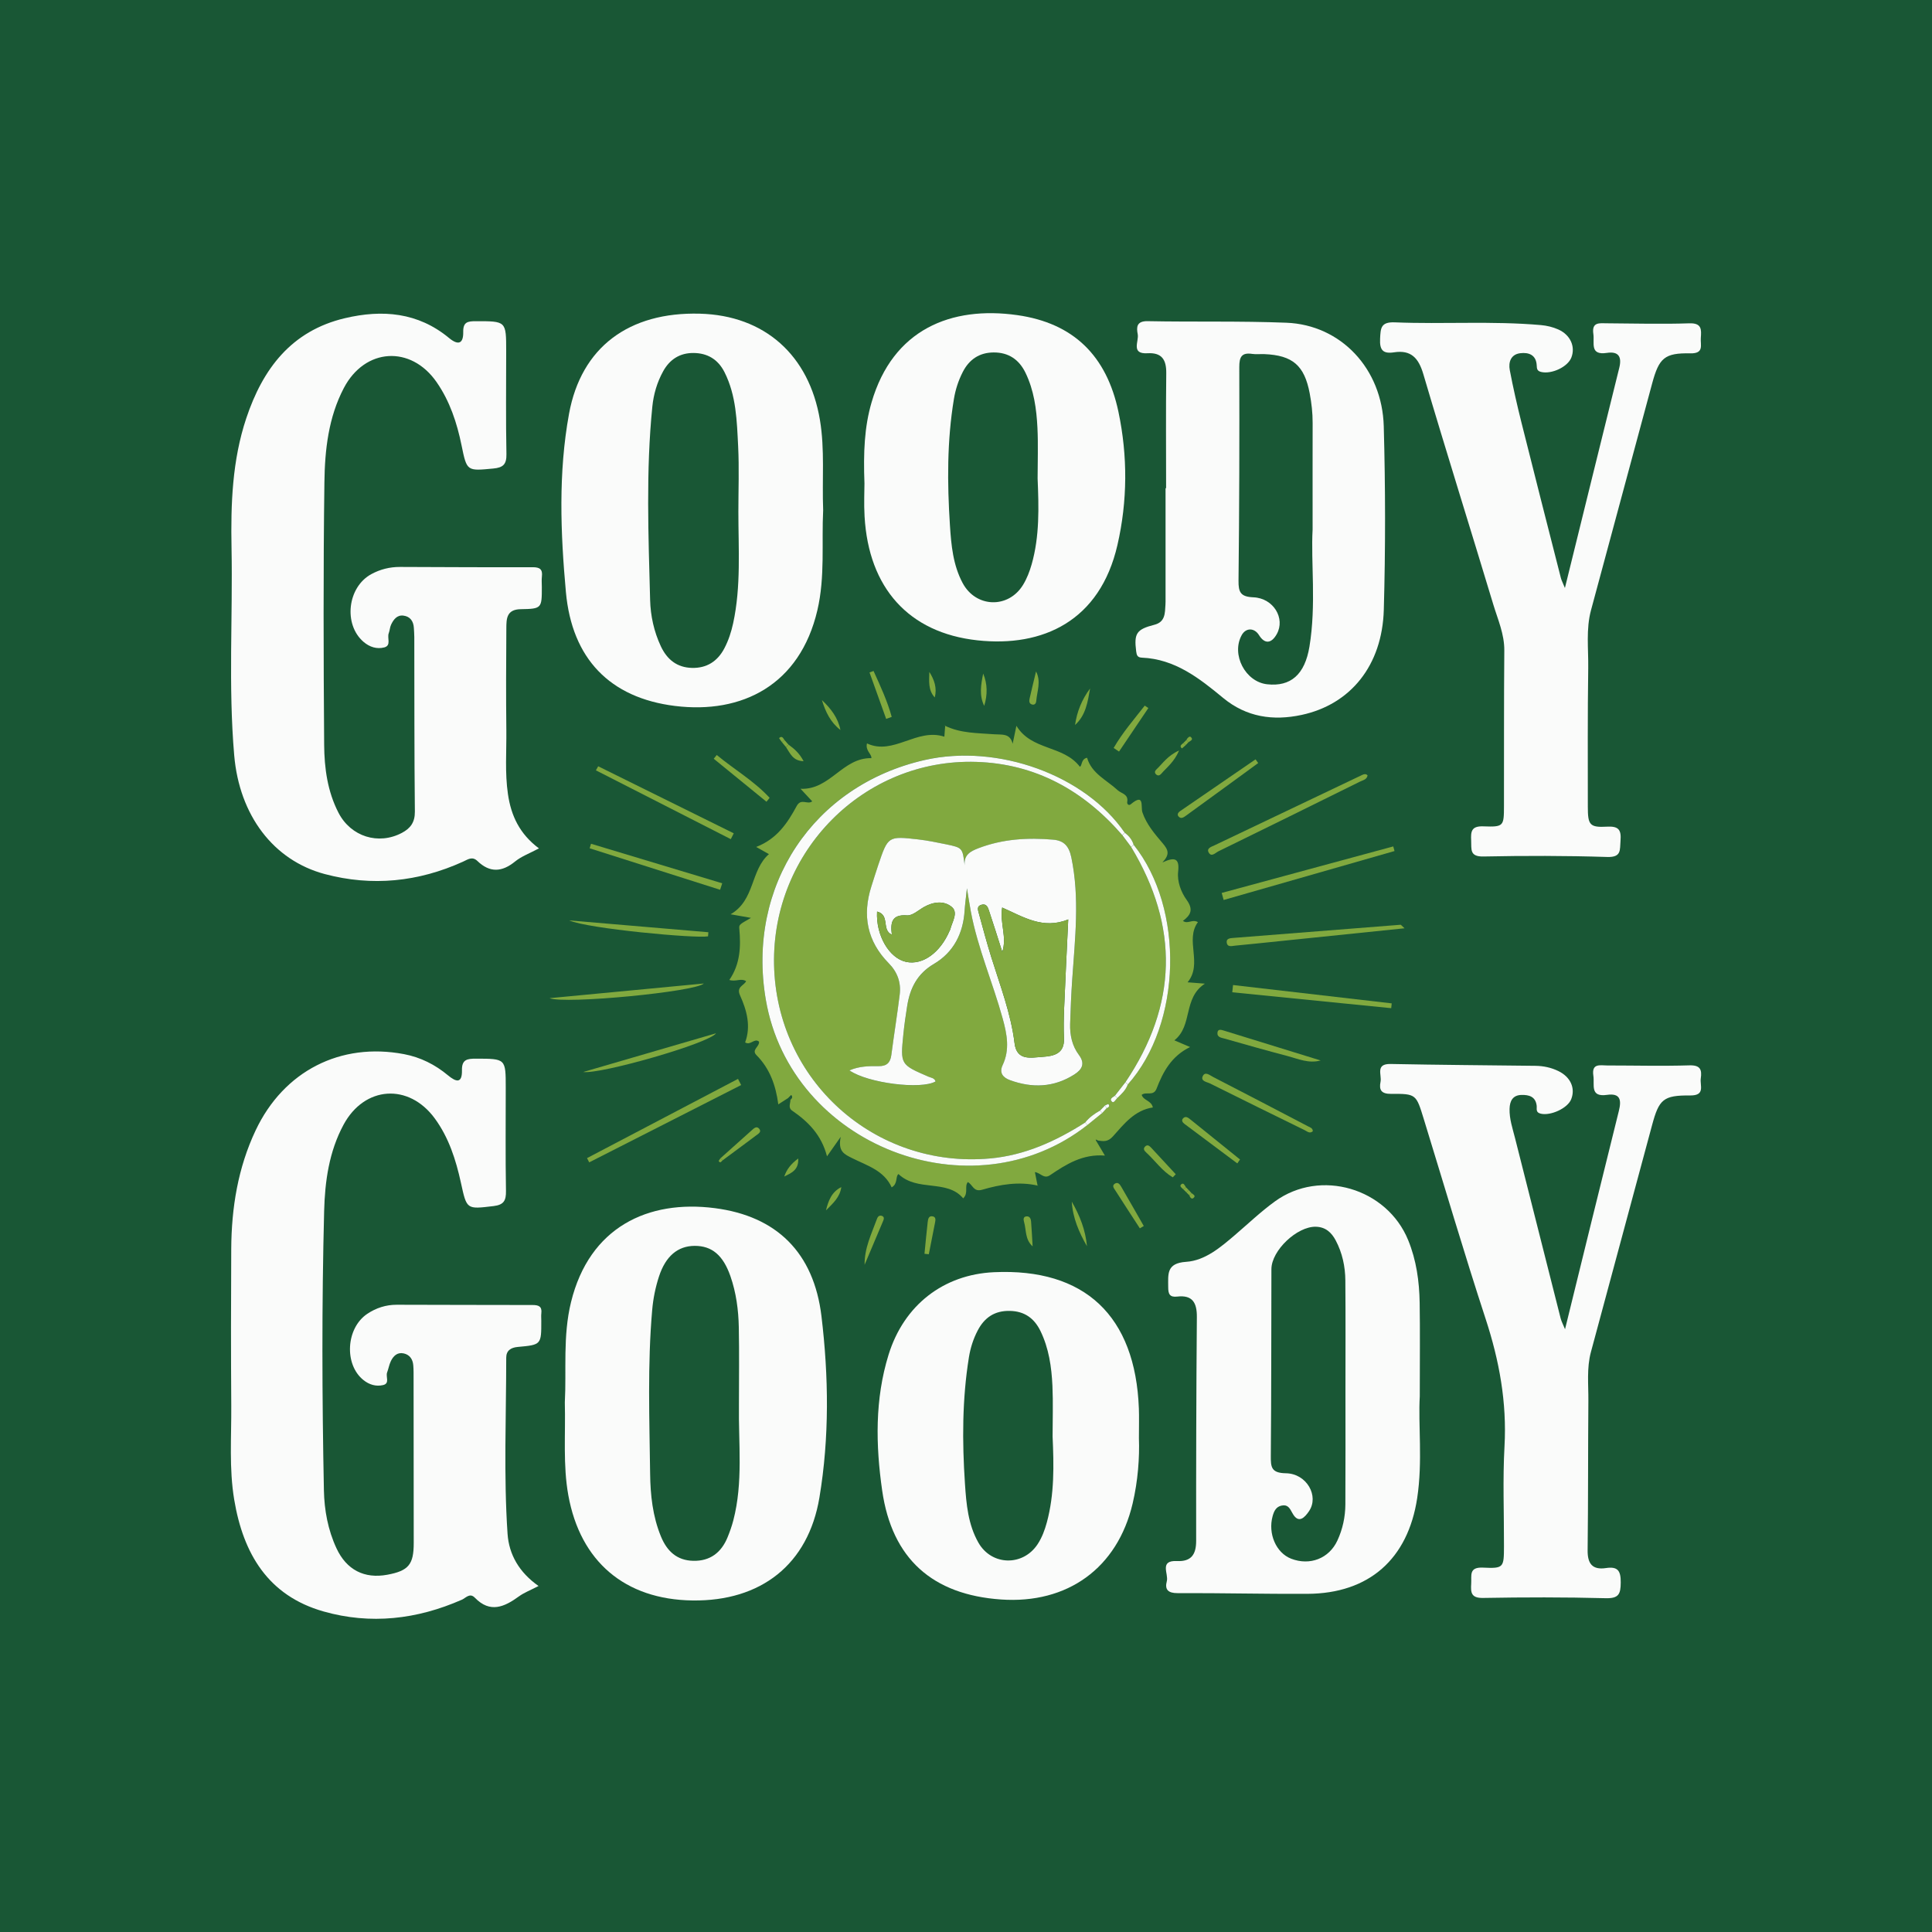 <?xml version="1.0" encoding="utf-8"?>
<!-- Generator: Adobe Illustrator 17.0.0, SVG Export Plug-In . SVG Version: 6.00 Build 0)  -->
<!DOCTYPE svg PUBLIC "-//W3C//DTD SVG 1.1//EN" "http://www.w3.org/Graphics/SVG/1.1/DTD/svg11.dtd">
<svg version="1.1" id="Layer_1" xmlns="http://www.w3.org/2000/svg" xmlns:xlink="http://www.w3.org/1999/xlink" x="0px" y="0px"
	 width="200px" height="200px" viewBox="0 0 200 200" enable-background="new 0 0 200 200" xml:space="preserve">
<rect fill="#195735" width="200" height="200"/>
<g>
	<path fill="#81A93F" d="M81.616,113.651c-0.297,0.191-0.594,0.383-1.046,0.673c-0.261-1.978-0.886-3.715-2.264-5.1
		c-0.549-0.553,0.34-0.876,0.268-1.395c-0.48-0.405-0.872,0.436-1.438,0.08c0.626-1.677,0.166-3.339-0.528-4.869
		c-0.411-0.907,0.423-1.003,0.63-1.472c-0.546-0.337-1.059,0.09-1.738-0.122c1.141-1.662,1.198-3.46,1.033-5.303
		c-0.04-0.442,0.033-0.449,1.209-1.125c-0.603-0.106-1.123-0.198-2.11-0.372c2.545-1.475,2.036-4.546,3.968-6.228
		c-0.188-0.105-0.64-0.36-1.319-0.742c2.159-0.83,3.254-2.5,4.19-4.233c0.466-0.863,1.113-0.098,1.609-0.489
		c-0.323-0.348-0.633-0.681-1.207-1.299c3.064,0.137,4.334-3.229,7.33-3.172c0.063-0.412-0.644-0.764-0.453-1.524
		c2.734,1.281,5.157-1.633,8.009-0.697c0.021-0.273,0.055-0.711,0.088-1.149l-0.018,0.018c1.614,0.788,3.377,0.748,5.1,0.881
		c0.788,0.061,1.629-0.137,1.901,0.981c0.098-0.472,0.197-0.943,0.388-1.858c1.582,2.592,4.846,1.983,6.567,4.235
		c0.256-0.082,0.103-0.806,0.75-0.925c0.473,1.641,2.025,2.297,3.168,3.357c0.38,0.351,1.123,0.399,0.988,1.197
		c-0.042,0.245,0.153,0.435,0.363,0.259c1.463-1.224,1.014,0.264,1.208,0.838c0.421,1.244,1.28,2.236,2.095,3.195
		c0.584,0.687,0.773,1.147-0.023,1.988c1.354-0.626,1.775-0.369,1.626,0.958c-0.115,1.024,0.311,2.128,0.872,2.905
		c0.736,1.018,0.434,1.581-0.376,2.189c0.518,0.372,0.95-0.217,1.553,0.127c-1.375,1.867,0.524,4.293-1.071,6.229
		c0.375,0.029,0.828,0.066,1.792,0.141c-2.299,1.505-1.224,4.328-3.159,5.867c0.41,0.175,0.897,0.383,1.626,0.694
		c-1.954,0.956-2.804,2.584-3.472,4.311c-0.321,0.827-1.095,0.264-1.54,0.641c0.192,0.6,1.005,0.574,1.157,1.303
		c-1.871,0.276-2.982,1.703-4.12,2.98c-0.55,0.618-0.994,0.52-1.582,0.442c-0.07-0.033-0.14-0.066-0.209-0.097
		c0.032,0.072,0.063,0.143,0.095,0.216c0.251,0.424,0.502,0.846,0.854,1.441c-2.299-0.188-4.011,0.901-5.682,2.03
		c-0.642,0.434-0.974-0.251-1.566-0.318c0.11,0.549,0.195,0.981,0.282,1.412l0.015-0.015c-1.957-0.451-3.887-0.119-5.743,0.423
		c-0.927,0.27-0.969-0.512-1.498-0.789c-0.374,0.463,0.094,1.112-0.477,1.684c-1.702-2.018-4.734-0.642-6.702-2.517
		c-0.336,0.26-0.04,1.007-0.705,1.379c-0.782-1.748-2.55-2.254-4.082-3.021c-0.815-0.408-1.511-0.694-1.19-2.211
		c-0.614,0.871-0.928,1.319-1.421,2.019c-0.577-2.227-1.955-3.592-3.607-4.728c-0.452-0.311-0.171-0.748-0.176-1.136
		c0.151-0.136,0.251-0.28,0.075-0.468C81.805,113.458,81.71,113.555,81.616,113.651z M114.382,114.438
		c-0.171,0.175-0.34,0.351-0.511,0.527c-0.586,0.324-1.12,0.713-1.542,1.241c-3.021,1.925-6.231,3.393-9.839,3.717
		c-11.94,1.076-22.124-8.087-22.36-20.073c-0.231-11.717,9.294-21.342,20.932-20.978c6.144,0.192,11.124,2.969,15.117,7.583
		c0.304,0.407,0.608,0.815,0.912,1.221c4.983,8.245,4.796,16.365-0.592,24.356c-0.362,0.464-0.722,0.928-1.084,1.392
		c-0.209,0.167-0.628,0.32-0.301,0.627c0.184,0.174,0.371-0.214,0.538-0.375c0.428-0.418,0.885-0.816,1.09-1.407
		c5.601-6.282,5.895-18.209,0.611-24.821c-0.158-0.524-0.484-0.925-0.92-1.244c-4.073-5.959-13.139-9.253-20.724-7.529
		c-11.536,2.623-18.442,13.044-16.436,24.801c2.578,15.105,21.311,22.407,33.296,12.98c0.513-0.416,1.025-0.832,1.538-1.249
		c0.149-0.163,0.299-0.325,0.449-0.488c0.193-0.087,0.366-0.197,0.185-0.424C114.72,114.268,114.508,114.388,114.382,114.438z
		 M99.862,89.581c-0.219-1.811-0.217-1.824-1.931-2.176c-0.956-0.197-1.916-0.394-2.885-0.505c-3.111-0.355-3.114-0.34-4.129,2.658
		c-0.246,0.73-0.472,1.467-0.707,2.2c-0.966,3.009-0.442,5.693,1.8,7.967c0.901,0.914,1.281,1.995,1.131,3.232
		c-0.254,2.093-0.595,4.174-0.867,6.264c-0.105,0.814-0.497,1.165-1.322,1.151c-0.999-0.016-2.009-0.002-3.016,0.441
		c1.925,1.332,7.44,2.008,8.917,1.143c-0.11-0.364-0.47-0.379-0.734-0.493c-2.905-1.256-2.915-1.252-2.599-4.392
		c0.098-0.972,0.238-1.94,0.391-2.905c0.293-1.851,1.028-3.351,2.768-4.375c2.038-1.2,3.03-3.154,3.181-5.523
		c0.04-0.619,0.127-1.236,0.24-2.308c0.186,1.121,0.284,1.776,0.407,2.427c0.719,3.8,2.276,7.351,3.295,11.063
		c0.444,1.615,0.755,3.208-0.006,4.817c-0.385,0.815,0.059,1.299,0.76,1.556c2.299,0.838,4.541,0.762,6.652-0.581
		c0.793-0.505,1.169-1.117,0.48-2.037c-0.703-0.938-0.936-2.056-0.904-3.21c0.043-1.543,0.113-3.087,0.218-4.627
		c0.287-4.208,0.785-8.403-0.097-12.619c-0.247-1.181-0.781-1.725-1.869-1.821c-2.641-0.233-5.242-0.076-7.751,0.886
		C100.47,88.12,99.76,88.487,99.862,89.581z"/>
	<path fill="#FAFBFA" d="M55.749,164.182c-0.858,0.446-1.494,0.686-2.024,1.071c-1.508,1.097-2.984,1.775-4.568,0.142
		c-0.527-0.542-0.925,0.023-1.358,0.212c-4.634,2.037-9.44,2.595-14.313,1.209c-5.748-1.636-8.309-5.992-9.24-11.568
		c-0.539-3.226-0.282-6.479-0.305-9.72c-0.038-5.411-0.033-10.822-0.003-16.232c0.024-4.259,0.692-8.405,2.529-12.288
		c2.904-6.137,8.786-9.132,15.36-7.883c1.706,0.324,3.21,1.082,4.535,2.183c0.837,0.695,1.488,0.907,1.46-0.52
		c-0.023-1.116,0.554-1.197,1.444-1.195c3.089,0.007,3.089-0.019,3.089,3.02c0,3.556-0.037,7.112,0.024,10.666
		c0.017,1.003-0.22,1.447-1.285,1.574c-2.811,0.334-2.769,0.373-3.382-2.425c-0.519-2.367-1.25-4.669-2.711-6.657
		c-2.689-3.661-7.262-3.36-9.43,0.647c-1.506,2.784-1.937,5.871-2.016,8.95c-0.25,9.633-0.217,19.271-0.024,28.906
		c0.042,2.062,0.417,4.099,1.295,5.993c1.045,2.253,2.893,3.191,5.273,2.749c2.192-0.407,2.731-1.054,2.73-3.286
		c-0.003-5.669-0.008-11.338-0.015-17.005c0-0.463,0.008-0.93-0.032-1.391c-0.052-0.617-0.36-1.089-0.986-1.228
		c-0.664-0.148-1.078,0.263-1.338,0.804c-0.175,0.366-0.24,0.784-0.384,1.167c-0.165,0.435,0.314,1.14-0.426,1.308
		c-0.723,0.165-1.417-0.036-2.024-0.521c-2.016-1.609-1.814-5.372,0.392-6.853c0.917-0.616,1.946-0.945,3.051-0.943
		c4.688,0.002,9.376,0.032,14.065,0.027c0.629,0,0.992,0.143,0.907,0.853c-0.031,0.254-0.005,0.515-0.005,0.773
		c0.005,2.475,0.007,2.497-2.425,2.713c-0.75,0.067-1.204,0.393-1.204,1.115c-0.001,6.078-0.271,12.16,0.137,18.229
		C52.689,160.936,53.752,162.777,55.749,164.182z"/>
	<path fill="#FAFBFA" d="M55.79,87.825c-0.953,0.511-1.802,0.814-2.461,1.351c-1.362,1.112-2.62,1.192-3.904-0.043
		c-0.54-0.519-0.988-0.163-1.501,0.07c-4.615,2.094-9.41,2.583-14.3,1.281c-5.325-1.417-8.845-6.087-9.379-12.293
		c-0.616-7.147-0.142-14.312-0.277-21.466c-0.086-4.542,0.07-9.065,1.525-13.427c1.705-5.107,4.654-9.045,10.207-10.358
		c3.885-0.919,7.579-0.607,10.785,2.05c1.001,0.829,1.488,0.532,1.468-0.617c-0.018-1.041,0.452-1.121,1.301-1.122
		C52.4,33.25,52.4,33.222,52.4,36.345c0,3.555-0.044,7.109,0.026,10.663c0.021,1.078-0.358,1.4-1.368,1.495
		c-2.722,0.255-2.728,0.296-3.278-2.401c-0.476-2.336-1.215-4.572-2.582-6.543c-2.668-3.846-7.426-3.549-9.605,0.611
		c-1.594,3.042-1.966,6.407-2.01,9.739c-0.121,9.064-0.093,18.132-0.026,27.197c0.018,2.409,0.345,4.83,1.485,7.033
		c1.281,2.476,4.135,3.365,6.565,2.078c0.885-0.469,1.351-1.095,1.34-2.198c-0.061-6.026-0.045-12.054-0.059-18.08
		c-0.001-0.308-0.028-0.617-0.044-0.925c-0.036-0.704-0.382-1.199-1.085-1.287c-0.66-0.082-1.023,0.408-1.273,0.938
		c-0.129,0.272-0.133,0.601-0.243,0.885c-0.19,0.489,0.293,1.273-0.464,1.47c-0.764,0.198-1.513-0.031-2.149-0.579
		c-2.094-1.802-1.667-5.659,0.809-7.007c0.913-0.497,1.911-0.748,2.962-0.745c4.584,0.015,9.168,0.044,13.752,0.029
		c0.743-0.002,1.032,0.227,0.945,0.965c-0.042,0.356-0.007,0.721-0.007,1.081c0,2.201,0.001,2.263-2.184,2.298
		c-1.485,0.024-1.484,1.009-1.49,2.001c-0.023,3.503-0.04,7.007,0,10.508c0.025,2.21-0.158,4.424,0.166,6.633
		C52.905,84.428,53.779,86.321,55.79,87.825z"/>
	<path fill="#FAFBFA" d="M58.471,145.173c0.179-3.314-0.22-6.865,0.641-10.377c1.904-7.77,7.976-10.619,14.881-9.73
		c6.407,0.826,10.254,4.607,11.045,11.188c0.749,6.232,0.827,12.55-0.211,18.768c-1.157,6.932-6.057,10.755-13.147,10.657
		c-7.001-0.096-11.613-4.043-12.848-10.895C58.27,151.662,58.554,148.525,58.471,145.173z M76.495,145.425
		c0-2.676,0.04-5.351-0.014-8.025c-0.036-1.799-0.272-3.584-0.871-5.299c-0.755-2.16-1.912-3.136-3.7-3.129
		c-1.739,0.007-3.002,1.058-3.691,3.166c-0.366,1.121-0.6,2.278-0.704,3.462c-0.494,5.65-0.284,11.31-0.214,16.965
		c0.027,2.194,0.262,4.406,1.121,6.494c0.627,1.524,1.655,2.477,3.339,2.517c1.742,0.042,2.91-0.852,3.557-2.437
		c0.232-0.566,0.437-1.147,0.592-1.738C76.944,153.454,76.437,149.421,76.495,145.425z"/>
	<path fill="#FAFBFA" d="M85.213,52.809c-0.169,3.398,0.212,6.894-0.598,10.361c-1.807,7.738-7.798,10.77-14.745,9.909
		c-6.747-0.837-10.663-4.906-11.288-11.788c-0.558-6.148-0.793-12.35,0.324-18.458c1.264-6.905,6.21-10.555,13.538-10.361
		c6.714,0.177,11.315,4.297,12.436,11.007C85.394,46.558,85.091,49.642,85.213,52.809z M76.436,52.981
		c0-2.263,0.089-4.531-0.024-6.789c-0.131-2.606-0.191-5.245-1.412-7.665c-0.675-1.336-1.776-1.98-3.221-1.986
		c-1.395-0.007-2.446,0.655-3.129,1.893c-0.629,1.141-0.991,2.372-1.12,3.652c-0.672,6.67-0.405,13.356-0.229,20.036
		c0.043,1.624,0.395,3.252,1.105,4.772c0.65,1.392,1.685,2.206,3.217,2.247c1.521,0.041,2.651-0.667,3.363-2.027
		c0.432-0.824,0.714-1.695,0.911-2.601C76.722,60.697,76.436,56.831,76.436,52.981z"/>
	<path fill="#FAFBFA" d="M146.975,144.551c-0.174,2.922,0.31,6.738-0.268,10.534c-0.96,6.306-4.984,9.874-11.348,9.908
		c-4.48,0.025-8.96-0.093-13.44-0.072c-1.003,0.005-1.363-0.366-1.129-1.246c0.199-0.747-0.819-2.167,1.054-2.076
		c1.459,0.071,1.984-0.668,1.982-2.085c-0.009-7.726,0.011-15.453,0.073-23.178c0.011-1.477-0.449-2.298-2.033-2.115
		c-0.781,0.09-0.934-0.27-0.933-0.973c0.001-1.337-0.211-2.487,1.86-2.624c1.96-0.13,3.558-1.501,5.058-2.782
		c1.369-1.171,2.68-2.423,4.134-3.477c4.699-3.409,11.587-1.372,13.789,4.013c0.851,2.08,1.153,4.265,1.189,6.485
		C147.011,137.799,146.975,140.735,146.975,144.551z M139.281,144.15c0-3.863,0.021-7.727-0.011-11.591
		c-0.012-1.449-0.312-2.863-1.001-4.158c-0.43-0.809-1.044-1.383-2.047-1.409c-1.947-0.051-4.6,2.455-4.606,4.389
		c-0.017,6.441-0.007,12.88-0.062,19.32c-0.01,1.174,0.041,1.786,1.567,1.811c2.154,0.035,3.45,2.36,2.388,3.923
		c-0.42,0.618-1.079,1.383-1.717,0.207c-0.279-0.514-0.478-0.912-1.105-0.788c-0.579,0.114-0.797,0.558-0.945,1.093
		c-0.502,1.81,0.353,3.807,1.919,4.41c1.938,0.748,3.922-0.019,4.784-1.879c0.547-1.181,0.818-2.443,0.827-3.738
		C139.295,151.878,139.279,148.013,139.281,144.15z"/>
	<path fill="#FAFBFA" d="M161.999,60.87c1.936-7.847,3.772-15.322,5.627-22.792c0.286-1.15-0.076-1.728-1.278-1.547
		c-1.812,0.273-1.267-1.034-1.403-1.95c-0.191-1.285,0.653-1.117,1.429-1.113c2.833,0.017,5.668,0.097,8.497,0.002
		c1.311-0.044,1.261,0.647,1.197,1.517c-0.054,0.736,0.362,1.621-1.087,1.592c-2.67-0.054-3.239,0.485-3.947,3.103
		c-2.113,7.826-4.221,15.654-6.332,23.48c-0.533,1.976-0.26,3.998-0.289,5.995c-0.07,4.789-0.04,9.579-0.041,14.369
		c0,1.873,0.19,2.15,1.992,2.05c1.217-0.068,1.482,0.345,1.391,1.462c-0.078,0.95,0.121,1.723-1.378,1.676
		c-4.271-0.136-8.55-0.137-12.822-0.05c-1.444,0.029-1.217-0.769-1.26-1.641c-0.046-0.934,0.006-1.524,1.256-1.479
		c2.122,0.077,2.136-0.014,2.14-2.128c0.012-5.357-0.012-10.714,0.034-16.07c0.015-1.703-0.668-3.207-1.138-4.766
		c-2.399-7.956-4.894-15.883-7.245-23.853c-0.494-1.675-1.279-2.522-3.029-2.254c-1.151,0.176-1.504-0.233-1.446-1.407
		c0.054-1.102,0.068-1.755,1.531-1.696c5.039,0.205,10.091-0.162,15.127,0.284c0.603,0.053,1.227,0.202,1.778,0.447
		c1.266,0.56,1.8,1.776,1.367,2.906c-0.379,0.988-2.065,1.76-3.139,1.496c-0.412-0.102-0.435-0.332-0.449-0.659
		c-0.049-1.113-0.83-1.388-1.712-1.278c-0.964,0.12-1.234,0.923-1.078,1.745c0.344,1.812,0.755,3.613,1.202,5.403
		c1.345,5.377,2.719,10.747,4.088,16.117C161.643,60.071,161.765,60.293,161.999,60.87z"/>
	<path fill="#FAFBFA" d="M162.012,137.601c1.882-7.65,3.711-15.128,5.572-22.598c0.285-1.141,0.149-1.858-1.229-1.662
		c-1.794,0.254-1.269-1.047-1.409-1.972c-0.203-1.339,0.713-1.072,1.443-1.072c2.834,0,5.669,0.075,8.499-0.012
		c1.138-0.035,1.306,0.456,1.177,1.348c-0.106,0.734,0.501,1.782-1.097,1.768c-2.786-0.025-3.225,0.401-3.943,3.062
		c-2.112,7.829-4.213,15.661-6.331,23.488c-0.453,1.676-0.251,3.38-0.266,5.071c-0.043,5.151-0.014,10.304-0.077,15.455
		c-0.017,1.403,0.498,2.059,1.905,1.847c1.216-0.182,1.531,0.276,1.522,1.492c-0.008,1.22-0.215,1.664-1.572,1.629
		c-4.221-0.11-8.45-0.103-12.672-0.027c-1.256,0.023-1.294-0.565-1.236-1.486c0.053-0.837-0.267-1.723,1.221-1.653
		c2.155,0.102,2.165-0.008,2.172-2.217c0.011-3.452-0.136-6.912,0.055-10.353c0.251-4.542-0.539-8.853-1.945-13.151
		c-2.249-6.874-4.289-13.817-6.417-20.732c-0.782-2.542-0.782-2.609-3.363-2.588c-1.049,0.009-1.276-0.415-1.107-1.26
		c0.14-0.707-0.565-1.867,1.043-1.836c4.995,0.098,9.992,0.133,14.987,0.191c0.835,0.01,1.634,0.179,2.384,0.545
		c1.255,0.612,1.775,1.772,1.321,2.915c-0.375,0.945-2.138,1.733-3.147,1.495c-0.563-0.132-0.388-0.511-0.426-0.828
		c-0.115-0.95-0.8-1.129-1.565-1.113c-0.91,0.019-1.221,0.62-1.242,1.444c-0.026,1.046,0.314,2.025,0.565,3.018
		c1.571,6.221,3.141,12.442,4.722,18.661C161.644,136.807,161.816,137.121,162.012,137.601z"/>
	<path fill="#FAFBFA" d="M120.714,50.537c0-3.966-0.031-7.931,0.016-11.896c0.017-1.404-0.45-2.159-1.95-2.073
		c-1.742,0.099-0.861-1.242-1.003-1.966c-0.142-0.725-0.13-1.377,1.028-1.355c4.787,0.094,9.583-0.027,14.366,0.162
		c5.621,0.223,9.91,4.734,10.075,10.714c0.175,6.33,0.183,12.671,0.005,19.001c-0.163,5.776-3.451,9.799-8.504,10.883
		c-2.957,0.635-5.714,0.236-8.131-1.76c-2.47-2.041-4.986-4.022-8.399-4.166c-0.475-0.02-0.55-0.25-0.603-0.672
		c-0.229-1.84,0.031-2.258,1.889-2.734c1.14-0.293,1.087-1.212,1.145-2.085c0.007-0.103,0.01-0.206,0.01-0.308
		c0-3.914,0-7.828,0-11.742C120.676,50.537,120.695,50.537,120.714,50.537z M135.881,54.811c0-4.329-0.007-7.677,0.003-11.025
		c0.003-1.035-0.112-2.051-0.304-3.067c-0.546-2.881-1.757-3.941-4.703-4.062c-0.411-0.017-0.832,0.04-1.235-0.02
		c-1.113-0.167-1.355,0.316-1.351,1.373c0.02,7.365,0.003,14.731-0.08,22.096c-0.014,1.212,0.218,1.671,1.539,1.727
		c2.09,0.088,3.328,2.191,2.42,3.81c-0.562,1.001-1.255,1.042-1.837,0.107c-0.489-0.784-1.364-0.782-1.795,0.003
		c-1.099,2.002,0.373,4.835,2.642,5.083c2.429,0.266,3.895-1.001,4.373-3.896C136.272,62.589,135.69,58.198,135.881,54.811z"/>
	<path fill="#FAFBFA" d="M89.488,50.053c-0.119-3.234-0.007-5.854,0.737-8.401c2.204-7.563,8.24-10.002,15.086-9.03
		c5.831,0.828,9.246,4.218,10.468,10.001c0.969,4.594,0.943,9.247-0.102,13.795c-1.807,7.865-7.715,10.602-14.486,9.869
		c-7.143-0.774-11.271-5.452-11.691-12.819C89.422,52.133,89.488,50.791,89.488,50.053z M107.413,49.531
		c0-1.75,0.069-3.504-0.018-5.251c-0.097-1.951-0.366-3.894-1.234-5.686c-0.664-1.373-1.76-2.121-3.308-2.108
		c-1.479,0.012-2.528,0.728-3.195,2.037c-0.447,0.877-0.747,1.8-0.907,2.768c-0.722,4.343-0.696,8.711-0.414,13.086
		c0.133,2.058,0.321,4.114,1.313,5.974c1.373,2.574,4.746,2.679,6.262,0.185c0.393-0.647,0.677-1.385,0.886-2.119
		C107.626,55.508,107.536,52.515,107.413,49.531z"/>
	<path fill="#FAFBFA" d="M117.901,148.902c0.072,1.966-0.095,4.382-0.652,6.746c-1.571,6.67-6.73,10.409-13.623,9.931
		c-7.094-0.492-11.29-4.216-12.303-11.277c-0.673-4.7-0.767-9.454,0.663-14.067c1.599-5.152,5.7-8.296,10.904-8.537
		c9.392-0.434,14.649,4.507,15.006,14.115C117.929,146.687,117.901,147.564,117.901,148.902z M108.964,148.706
		c0-1.75,0.064-3.504-0.017-5.25c-0.092-1.954-0.369-3.891-1.243-5.68c-0.637-1.305-1.645-2.04-3.159-2.072
		c-1.576-0.034-2.632,0.682-3.338,2.036c-0.456,0.875-0.749,1.801-0.905,2.767c-0.699,4.343-0.703,8.709-0.41,13.084
		c0.141,2.111,0.322,4.224,1.394,6.106c1.367,2.4,4.615,2.464,6.13,0.155c0.454-0.692,0.737-1.459,0.954-2.258
		C109.161,154.675,109.097,151.69,108.964,148.706z"/>
	<path fill="#81A93F" d="M126.47,92.436c5.92-1.604,11.839-3.21,17.759-4.815c0.044,0.159,0.088,0.319,0.131,0.478
		c-5.896,1.689-11.792,3.377-17.688,5.067C126.606,92.922,126.538,92.679,126.47,92.436z"/>
	<path fill="#81A93F" d="M145.398,96.096c-4.342,0.446-8.414,0.866-12.486,1.285c-1.686,0.173-3.373,0.353-5.06,0.513
		c-0.331,0.032-0.8,0.192-0.864-0.336c-0.05-0.41,0.357-0.438,0.656-0.462c5.782-0.461,11.564-0.915,17.346-1.366
		C145.026,95.726,145.066,95.793,145.398,96.096z"/>
	<path fill="#81A93F" d="M141.571,80.266c-0.073,0.446-0.49,0.499-0.791,0.649c-4.879,2.417-9.762,4.824-14.654,7.215
		c-0.305,0.149-0.728,0.649-1.014,0.101c-0.224-0.428,0.311-0.579,0.61-0.722c5.096-2.437,10.199-4.864,15.299-7.291
		C141.212,80.126,141.401,80.088,141.571,80.266z"/>
	<path fill="#81A93F" d="M76.724,112.323c-5.243,2.668-10.487,5.337-15.73,8.004c-0.075-0.147-0.15-0.293-0.225-0.44
		c5.21-2.733,10.419-5.468,15.629-8.201C76.507,111.899,76.616,112.111,76.724,112.323z"/>
	<path fill="#81A93F" d="M144.018,104.366c-5.485-0.549-10.969-1.097-16.454-1.646c0.027-0.25,0.053-0.501,0.08-0.75
		c5.476,0.633,10.95,1.267,16.426,1.899C144.053,104.034,144.036,104.2,144.018,104.366z"/>
	<path fill="#81A93F" d="M56.886,103.331c5.239-0.498,10.479-0.997,15.971-1.519C72.032,102.664,58.518,103.974,56.886,103.331z"/>
	<path fill="#81A93F" d="M61.924,79.325c4.678,2.313,9.356,4.626,14.034,6.939c-0.102,0.201-0.205,0.403-0.306,0.605
		c-4.654-2.375-9.309-4.749-13.964-7.124C61.767,79.605,61.846,79.465,61.924,79.325z"/>
	<path fill="#81A93F" d="M74.546,92.11c-4.502-1.432-9.003-2.863-13.505-4.295c0.047-0.157,0.094-0.313,0.141-0.47
		c4.528,1.364,9.054,2.728,13.582,4.093C74.692,91.662,74.618,91.886,74.546,92.11z"/>
	<path fill="#81A93F" d="M74.124,106.965c-0.701,1.037-11.923,4.248-13.752,4.009C64.956,109.637,69.54,108.3,74.124,106.965z"/>
	<path fill="#81A93F" d="M73.297,96.93c-1.279,0.237-12.432-0.791-14.379-1.651c4.804,0.409,9.608,0.817,14.412,1.226
		C73.319,96.645,73.309,96.787,73.297,96.93z"/>
	<path fill="#81A93F" d="M135.898,117.113c-0.327,0.269-0.577,0.01-0.836-0.118c-3.273-1.606-6.548-3.208-9.809-4.838
		c-0.314-0.157-0.994-0.229-0.742-0.76c0.243-0.512,0.723-0.089,1.058,0.084c3.286,1.696,6.566,3.401,9.84,5.117
		C135.609,116.703,135.912,116.773,135.898,117.113z"/>
	<path fill="#81A93F" d="M136.715,109.78c-1.256,0.339-2.323-0.168-3.426-0.458c-2.186-0.573-4.361-1.189-6.534-1.81
		c-0.311-0.089-0.789-0.125-0.722-0.633c0.05-0.377,0.395-0.275,0.616-0.207C130.006,107.701,133.359,108.742,136.715,109.78z"/>
	<path fill="#81A93F" d="M130.247,78.992c-0.96,0.702-1.921,1.404-2.882,2.106c-1.538,1.12-3.076,2.24-4.615,3.357
		c-0.209,0.151-0.455,0.322-0.689,0.123c-0.272-0.231-0.107-0.464,0.122-0.623c2.594-1.785,5.193-3.565,7.791-5.347
		C130.066,78.738,130.156,78.866,130.247,78.992z"/>
	<path fill="#81A93F" d="M128.085,120.435c-1.83-1.368-3.661-2.736-5.49-4.105c-0.177-0.133-0.298-0.343-0.155-0.522
		c0.272-0.339,0.555-0.108,0.792,0.081c1.715,1.376,3.425,2.759,5.135,4.141C128.272,120.165,128.179,120.301,128.085,120.435z"/>
	<path fill="#81A93F" d="M74.198,78.157c1.808,1.498,3.862,2.688,5.473,4.433c-0.108,0.136-0.217,0.271-0.325,0.406
		c-1.82-1.484-3.639-2.967-5.46-4.451C73.99,78.416,74.094,78.286,74.198,78.157z"/>
	<path fill="#81A93F" d="M115.284,77.431c0.908-1.575,2.102-2.954,3.22-4.384c0.124,0.084,0.249,0.167,0.373,0.25
		c-1.011,1.502-2.024,3.002-3.035,4.504C115.656,77.678,115.469,77.554,115.284,77.431z"/>
	<path fill="#81A93F" d="M117.997,127.156c-0.85-1.31-1.706-2.616-2.545-3.933c-0.123-0.193-0.359-0.463-0.075-0.668
		c0.353-0.254,0.556,0.061,0.706,0.319c0.781,1.342,1.548,2.694,2.32,4.042C118.267,126.996,118.132,127.076,117.997,127.156z"/>
	<path fill="#81A93F" d="M90.429,69.46c0.708,1.555,1.429,3.104,1.881,4.752c-0.191,0.07-0.383,0.14-0.574,0.21
		c-0.575-1.603-1.149-3.207-1.724-4.81C90.151,69.562,90.29,69.511,90.429,69.46z"/>
	<path fill="#81A93F" d="M89.503,130.93c-0.023-1.76,0.737-3.247,1.296-4.795c0.063-0.175,0.228-0.356,0.477-0.273
		c0.258,0.085,0.249,0.286,0.164,0.487C90.796,127.877,90.149,129.404,89.503,130.93z"/>
	<path fill="#81A93F" d="M110.951,124.397c0.834,1.442,1.424,2.956,1.571,4.61C111.698,127.567,111.047,126.07,110.951,124.397z"/>
	<path fill="#81A93F" d="M74.582,119.904c1.071-0.959,2.139-1.923,3.215-2.877c0.221-0.197,0.504-0.505,0.782-0.195
		c0.303,0.337-0.085,0.542-0.311,0.713c-1.148,0.864-2.308,1.715-3.463,2.571C74.736,120.04,74.661,119.969,74.582,119.904z"/>
	<path fill="#81A93F" d="M95.702,129.792c0.11-1.102,0.209-2.206,0.336-3.305c0.034-0.296,0.105-0.67,0.54-0.564
		c0.328,0.08,0.263,0.397,0.217,0.642c-0.208,1.093-0.428,2.182-0.644,3.273C96.001,129.822,95.852,129.807,95.702,129.792z"/>
	<path fill="#81A93F" d="M111.289,75.048c0.197-1.393,0.716-2.652,1.557-3.776C112.6,72.646,112.412,74.042,111.289,75.048z"/>
	<path fill="#81A93F" d="M107.252,69.509c0.543,1.054,0.099,2.055,0.018,3.081c-0.016,0.199-0.147,0.405-0.406,0.347
		c-0.338-0.076-0.338-0.365-0.282-0.612C106.791,71.382,107.027,70.447,107.252,69.509z"/>
	<path fill="#81A93F" d="M121.406,121.877c-1.093-0.643-1.812-1.705-2.726-2.548c-0.177-0.163-0.398-0.375-0.144-0.636
		c0.251-0.258,0.466-0.061,0.638,0.123c0.852,0.91,1.695,1.828,2.54,2.743C121.61,121.665,121.509,121.771,121.406,121.877z"/>
	<path fill="#81A93F" d="M85.085,72.473c0.912,0.861,1.665,1.821,1.917,3.096C85.976,74.78,85.45,73.677,85.085,72.473z"/>
	<path fill="#81A93F" d="M106.897,129.023c-0.808-0.727-0.64-1.691-0.892-2.547c-0.071-0.241-0.086-0.549,0.289-0.56
		c0.321-0.009,0.421,0.271,0.442,0.524C106.805,127.298,106.846,128.161,106.897,129.023z"/>
	<path fill="#81A93F" d="M101.883,73.07c-0.533-1.093-0.333-2.214-0.104-3.342C102.231,70.809,102.236,71.93,101.883,73.07z"/>
	<path fill="#81A93F" d="M85.506,125.296c0.238-0.99,0.595-1.92,1.585-2.407C86.956,123.942,86.202,124.595,85.506,125.296z"/>
	<path fill="#81A93F" d="M96.204,69.556c0.508,0.8,0.815,1.656,0.563,2.644C96.07,71.458,96.182,70.495,96.204,69.556z"/>
	<path fill="#81A93F" d="M122.058,77.691c-0.511,1.202-1.268,1.741-1.85,2.414c-0.144,0.166-0.331,0.24-0.523,0.067
		c-0.195-0.176-0.138-0.368,0.025-0.52C120.365,79.038,120.856,78.232,122.058,77.691z"/>
	<path fill="#81A93F" d="M81.184,121.795c0.256-0.739,0.692-1.31,1.447-1.867C82.702,121.149,81.879,121.435,81.184,121.795z"/>
	<path fill="#81A93F" d="M81.627,77.084c0.595,0.428,1.139,0.902,1.562,1.714c-1.129-0.029-1.397-0.833-1.817-1.449
		C81.457,77.261,81.541,77.172,81.627,77.084z"/>
	<path fill="#81A93F" d="M123.341,123.506c0.164,0.146,0.516,0.276,0.182,0.528c-0.18,0.136-0.337-0.098-0.407-0.295
		C123.191,123.661,123.267,123.583,123.341,123.506z"/>
	<path fill="#81A93F" d="M122.815,76.603c0.089-0.207,0.323-0.429,0.454-0.312c0.324,0.29-0.064,0.398-0.237,0.546
		C122.958,76.757,122.887,76.681,122.815,76.603z"/>
	<path fill="#81A93F" d="M80.956,76.841c-0.106-0.151-0.321-0.42-0.302-0.438c0.286-0.266,0.415-0.01,0.551,0.201
		C81.122,76.683,81.038,76.762,80.956,76.841z"/>
	<path fill="#81A93F" d="M122.756,77.125c-0.141,0.121-0.391,0.363-0.409,0.347c-0.307-0.273,0.001-0.401,0.16-0.564
		C122.59,76.98,122.672,77.052,122.756,77.125z"/>
	<path fill="#81A93F" d="M122.5,123.122c-0.154-0.149-0.453-0.325-0.214-0.525c0.249-0.208,0.357,0.131,0.479,0.303
		C122.676,122.974,122.588,123.048,122.5,123.122z"/>
	<path fill="#81A93F" d="M74.804,120.114c-0.119,0.112-0.224,0.342-0.4,0.09c-0.027-0.04,0.115-0.198,0.179-0.301
		C74.661,119.969,74.736,120.04,74.804,120.114z"/>
	<path fill="#81A93F" d="M81.371,77.349c-0.138-0.171-0.276-0.341-0.415-0.51c0.082-0.078,0.166-0.157,0.249-0.236
		c0.14,0.16,0.28,0.322,0.421,0.481C81.541,77.172,81.457,77.261,81.371,77.349z"/>
	<polygon fill="#81A93F" points="97.847,75.111 97.776,75.07 97.829,75.129 	"/>
	<path fill="#81A93F" d="M122.507,76.908c0.103-0.102,0.206-0.202,0.307-0.304c0.072,0.077,0.144,0.155,0.216,0.234
		c-0.093,0.097-0.185,0.192-0.277,0.288C122.672,77.052,122.59,76.98,122.507,76.908z"/>
	<path fill="#81A93F" d="M107.412,122.744c0.029,0.016,0.059,0.033,0.088,0.049c-0.025-0.021-0.049-0.042-0.073-0.063
		C107.428,122.729,107.412,122.744,107.412,122.744z"/>
	<path fill="#81A93F" d="M123.035,123.175c0.102,0.111,0.203,0.221,0.306,0.332c-0.075,0.076-0.149,0.154-0.225,0.231
		c-0.104-0.103-0.207-0.206-0.311-0.31C122.883,123.345,122.958,123.26,123.035,123.175z"/>
	<path fill="#81A93F" d="M122.806,123.43c-0.102-0.103-0.203-0.205-0.305-0.307c0.088-0.075,0.175-0.148,0.264-0.223
		c0.09,0.093,0.18,0.186,0.269,0.278C122.958,123.26,122.883,123.345,122.806,123.43z"/>
	<path fill="#FAFBFA" d="M99.862,89.581c-0.102-1.093,0.608-1.461,1.42-1.772c2.51-0.962,5.111-1.117,7.751-0.886
		c1.088,0.096,1.621,0.641,1.869,1.821c0.882,4.215,0.383,8.411,0.097,12.619c-0.105,1.54-0.174,3.084-0.218,4.627
		c-0.033,1.155,0.201,2.273,0.904,3.21c0.689,0.92,0.313,1.532-0.48,2.037c-2.111,1.342-4.352,1.419-6.652,0.581
		c-0.701-0.255-1.146-0.741-0.76-1.556c0.762-1.609,0.45-3.202,0.006-4.817c-1.02-3.712-2.576-7.263-3.295-11.063
		c-0.123-0.651-0.22-1.307-0.407-2.427c-0.113,1.072-0.2,1.689-0.24,2.308c-0.15,2.369-1.142,4.323-3.181,5.523
		c-1.74,1.024-2.476,2.524-2.768,4.375c-0.153,0.965-0.293,1.933-0.391,2.905c-0.316,3.14-0.306,3.137,2.599,4.392
		c0.264,0.114,0.626,0.129,0.734,0.493c-1.477,0.864-6.992,0.189-8.917-1.143c1.008-0.442,2.017-0.455,3.016-0.441
		c0.825,0.012,1.217-0.338,1.322-1.151c0.271-2.09,0.612-4.172,0.867-6.264c0.15-1.236-0.23-2.317-1.131-3.232
		c-2.242-2.275-2.765-4.958-1.8-7.967c0.235-0.733,0.461-1.47,0.707-2.2c1.015-2.998,1.018-3.012,4.129-2.658
		c0.968,0.111,1.929,0.308,2.885,0.505C99.646,87.757,99.643,87.77,99.862,89.581z M103.755,98.541
		c-0.458-1.433-0.904-2.869-1.383-4.294c-0.108-0.323-0.246-0.716-0.747-0.592c-0.54,0.133-0.39,0.542-0.302,0.867
		c0.417,1.532,0.829,3.068,1.301,4.584c0.914,2.934,2.026,5.809,2.404,8.892c0.227,1.849,1.698,1.486,2.879,1.408
		c1.157-0.077,2.305-0.302,2.234-1.922c-0.045-1.025-0.027-2.056,0.016-3.082c0.125-3.019,0.277-6.037,0.426-9.225
		c-2.62,1.079-4.679-0.281-6.839-1.229C103.485,95.586,104.268,97.004,103.755,98.541z M90.794,94.366
		c-0.136,2.463,1.263,4.841,3.015,5.21c1.707,0.359,3.532-0.953,4.5-3.235c0.02-0.047,0.053-0.09,0.064-0.139
		c0.191-0.774,0.847-1.72,0.166-2.304c-0.797-0.682-1.913-0.557-2.888-0.003c-0.576,0.328-1.197,0.908-1.759,0.867
		c-1.607-0.121-1.722,0.78-1.567,1.991C91.219,96.278,92.169,94.711,90.794,94.366z"/>
	<path fill="#FAFBFA" d="M116.18,86.454c-3.993-4.613-8.974-7.391-15.118-7.583c-11.638-0.364-21.162,9.261-20.932,20.978
		c0.236,11.986,10.42,21.149,22.36,20.073c3.608-0.325,6.819-1.792,9.839-3.717c0.08,0.085,0.162,0.169,0.242,0.254
		c-11.986,9.427-30.719,2.123-33.296-12.98c-2.007-11.757,4.899-22.177,16.436-24.801c7.585-1.724,16.652,1.568,20.724,7.529
		C116.351,86.288,116.265,86.372,116.18,86.454z"/>
	<path fill="#FAFBFA" d="M117.355,87.45c5.283,6.612,4.99,18.539-0.611,24.821c-0.081-0.079-0.163-0.158-0.244-0.237
		c5.389-7.993,5.575-16.111,0.592-24.356C117.18,87.601,117.268,87.525,117.355,87.45z"/>
	<path fill="#FAFBFA" d="M114.11,115.211c-0.513,0.416-1.025,0.832-1.538,1.249c-0.08-0.085-0.162-0.169-0.242-0.254
		c0.423-0.528,0.956-0.916,1.542-1.241C113.952,115.046,114.031,115.128,114.11,115.211z"/>
	<path fill="#FAFBFA" d="M116.744,112.271c-0.206,0.591-0.661,0.989-1.09,1.407c-0.079-0.085-0.158-0.168-0.237-0.253
		c0.362-0.464,0.722-0.928,1.082-1.392C116.581,112.112,116.662,112.192,116.744,112.271z"/>
	<path fill="#FAFBFA" d="M116.435,86.206c0.436,0.319,0.763,0.72,0.92,1.244c-0.087,0.076-0.175,0.151-0.262,0.227
		c-0.304-0.407-0.608-0.815-0.912-1.221C116.265,86.372,116.351,86.288,116.435,86.206z"/>
	<path fill="#FAFBFA" d="M114.559,114.723c-0.149,0.163-0.299,0.325-0.449,0.488c-0.079-0.082-0.158-0.164-0.237-0.246
		c0.171-0.175,0.34-0.351,0.511-0.527C114.441,114.533,114.5,114.628,114.559,114.723z"/>
	<path fill="#1E5735" d="M81.616,113.651c0.095-0.096,0.189-0.192,0.284-0.288c0.176,0.188,0.077,0.332-0.075,0.468
		C81.755,113.771,81.685,113.711,81.616,113.651z"/>
	<path fill="#FAFBFA" d="M115.655,113.677c-0.167,0.162-0.354,0.548-0.538,0.375c-0.328-0.307,0.092-0.461,0.301-0.627
		C115.496,113.509,115.575,113.594,115.655,113.677z"/>
	<path fill="#FAFBFA" d="M114.382,114.438c0.125-0.05,0.337-0.169,0.362-0.139c0.181,0.226,0.008,0.337-0.185,0.424
		C114.5,114.628,114.441,114.533,114.382,114.438z"/>
	<path fill="#1E5735" d="M113.525,118.178c-0.032-0.072-0.063-0.143-0.095-0.216c0.07,0.033,0.14,0.066,0.209,0.097
		C113.601,118.1,113.563,118.139,113.525,118.178z"/>
	<path fill="#81A93F" d="M103.755,98.541c0.513-1.537-0.27-2.954-0.01-4.593c2.16,0.948,4.219,2.308,6.839,1.229
		c-0.149,3.187-0.301,6.205-0.426,9.225c-0.043,1.026-0.061,2.056-0.016,3.082c0.071,1.62-1.077,1.845-2.234,1.922
		c-1.181,0.078-2.652,0.441-2.879-1.408c-0.38-3.084-1.491-5.958-2.404-8.892c-0.472-1.516-0.884-3.051-1.301-4.584
		c-0.088-0.324-0.238-0.733,0.302-0.867c0.501-0.124,0.638,0.269,0.747,0.592C102.85,95.672,103.297,97.108,103.755,98.541z"/>
	<path fill="#81A93F" d="M90.794,94.366c1.376,0.345,0.425,1.912,1.531,2.385c-0.154-1.211-0.04-2.112,1.567-1.991
		c0.562,0.043,1.183-0.539,1.759-0.867c0.975-0.554,2.091-0.679,2.888,0.003c0.682,0.584,0.026,1.53-0.166,2.304
		c-0.012,0.049-0.045,0.093-0.064,0.139c-0.968,2.281-2.793,3.594-4.5,3.235C92.057,99.207,90.659,96.828,90.794,94.366z"/>
</g>
</svg>
